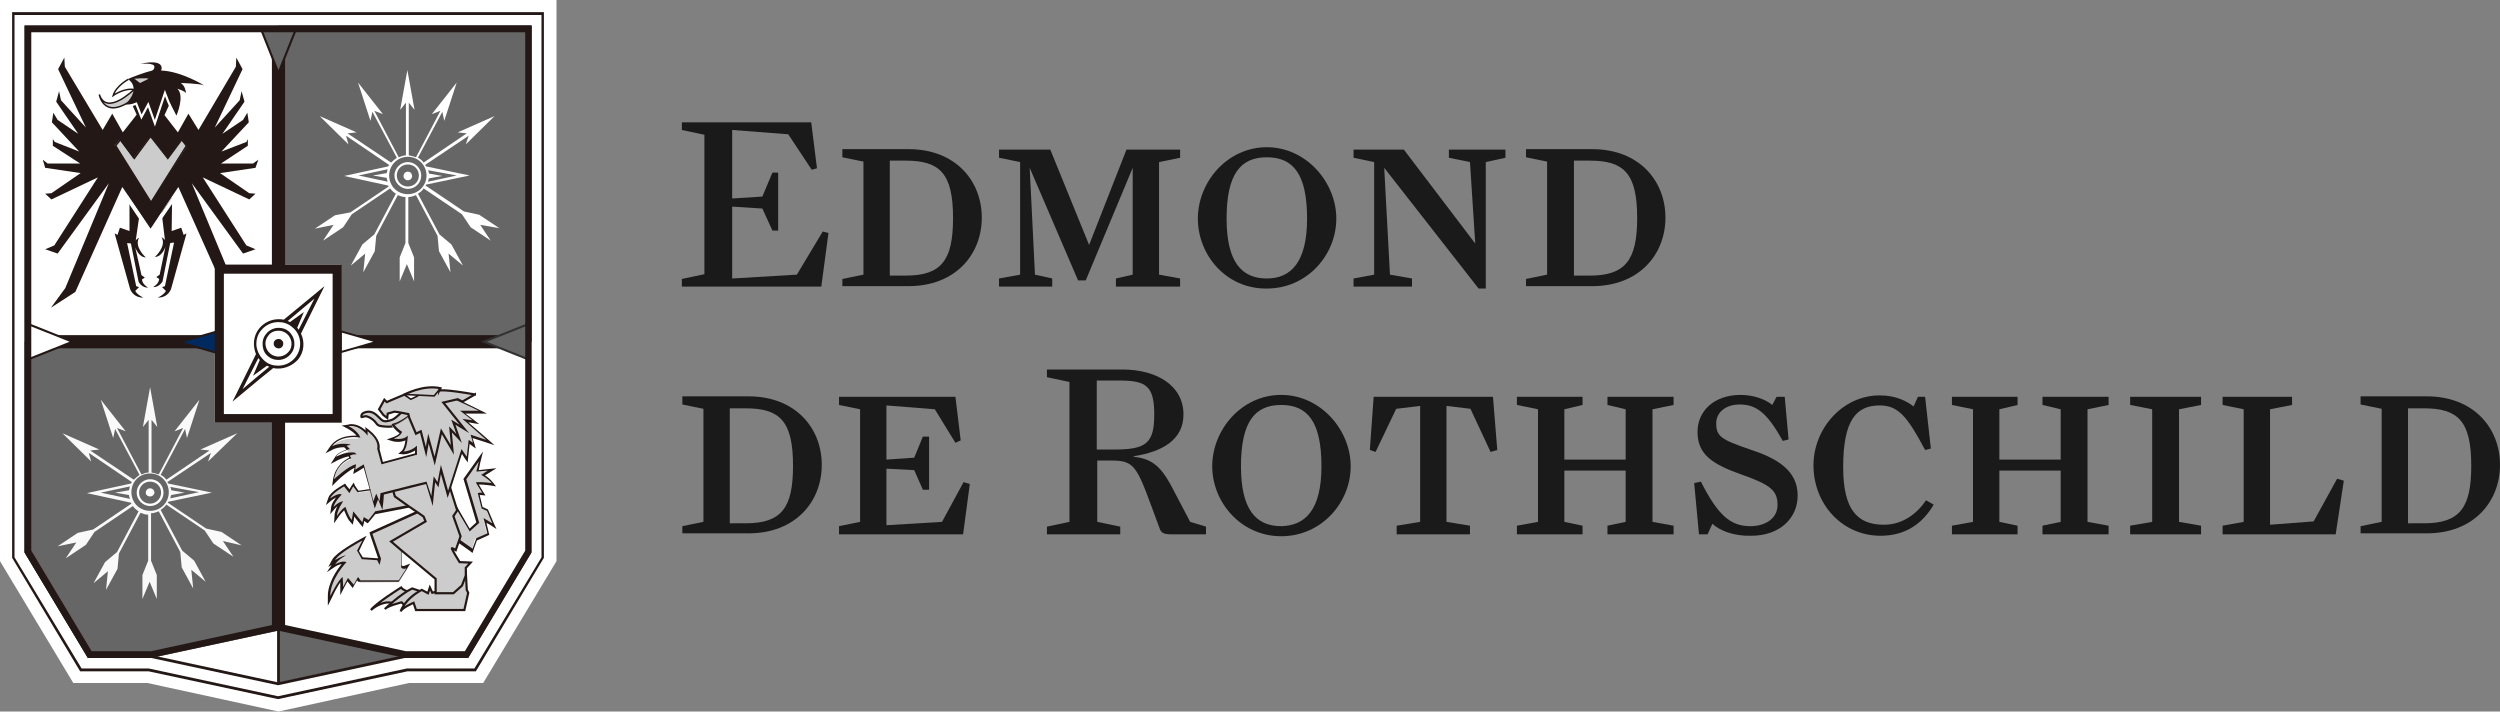 <?xml version="1.0" encoding="UTF-8" standalone="no"?>
<!-- Generator: Adobe Illustrator 19.2.1, SVG Export Plug-In . SVG Version: 6.00 Build 0)  -->

<svg
   version="1.1"
   id="layer"
   x="0px"
   y="0px"
   viewBox="0 0 521.829 148.518"
   xml:space="preserve"
   sodipodi:docname="edmond-de-rothschild-logo-vector.svg"
   width="521.829"
   height="148.518"
   inkscape:version="1.3.2 (1:1.3.2+202311252150+091e20ef0f)"
   xmlns:inkscape="http://www.inkscape.org/namespaces/inkscape"
   xmlns:sodipodi="http://sodipodi.sourceforge.net/DTD/sodipodi-0.dtd"
   xmlns="http://www.w3.org/2000/svg"
   xmlns:svg="http://www.w3.org/2000/svg"><rect x="0" y="0" width="521.829" height="148.518" fill="#808080" stroke="none"/><defs
   id="defs70" /><sodipodi:namedview
   id="namedview70"
   pagecolor="#ffffff"
   bordercolor="#666666"
   borderopacity="1.0"
   inkscape:showpageshadow="2"
   inkscape:pageopacity="0.0"
   inkscape:pagecheckerboard="0"
   inkscape:deskcolor="#d1d1d1"
   inkscape:zoom="1.769936"
   inkscape:cx="228.53934"
   inkscape:cy="61.584148"
   inkscape:window-width="1848"
   inkscape:window-height="1016"
   inkscape:window-x="72"
   inkscape:window-y="27"
   inkscape:window-maximized="1"
   inkscape:current-layer="g70" />
<style
   type="text/css"
   id="style1">
	.st0{fill:#001B47;}
	.st1{fill:#FFFFFF;}
	.st2{fill:none;stroke:#FFFFFF;stroke-width:5.058;stroke-miterlimit:10;}
	.st3{fill:#FDD212;}
	.st4{fill:#231815;}
	.st5{fill:#DB0025;}
	.st6{fill:none;stroke:#231815;stroke-width:0.312;stroke-miterlimit:5;}
	.st7{fill:none;stroke:#FDD212;stroke-width:0.457;stroke-miterlimit:5;}
	.st8{fill:none;stroke:#FDD212;stroke-width:0.759;stroke-miterlimit:5;}
	.st9{fill:#00295F;}
	.st10{fill:none;stroke:#231815;stroke-width:0.573;}
	.st11{fill:none;stroke:#231815;stroke-width:2.751;}
	.st12{fill:none;stroke:#231815;stroke-width:0.457;stroke-miterlimit:8;}
	.st13{fill:none;stroke:#231815;stroke-width:0.457;stroke-miterlimit:5;}
	.st14{fill:none;stroke:#231815;stroke-width:0.276;stroke-miterlimit:5;}
	.st15{fill:none;stroke:#231815;stroke-width:0.457;stroke-miterlimit:7;}
	.st16{fill:#FFE977;}
	.st17{fill:none;stroke:#231815;stroke-width:0.343;stroke-linecap:square;}
</style>

<polygon
   class="st1"
   points="120.2,393.8 147.2,387.9 161.5,387.9 175.7,364.3 175.7,250.4 64.6,250.4 64.6,364.3 78.8,387.9 93.1,387.9 "
   id="polygon1"
   transform="translate(-62.071,-247.871)" />
<polygon
   class="st2"
   points="120.2,393.8 147.2,387.9 161.5,387.9 175.7,364.3 175.7,250.4 64.6,250.4 64.6,364.3 78.8,387.9 93.1,387.9 "
   id="polygon2"
   transform="translate(-62.071,-247.871)" />
<polygon
   class="st3"
   points="67.2,319.2 67.2,253.2 120,253.2 120.2,303.1 106.9,303.1 106.9,319.2 "
   id="polygon3"
   transform="translate(-62.071,-247.871)"
   style="fill:#ffffff" />
<polygon
   class="st4"
   points="83.5,275 75.6,261.8 75.5,259.9 74.2,262.3 80,274.5 74.8,268.8 74.4,266.9 73.8,269.1 78.4,275.8 74.1,272.9 73.2,271.4 72.9,273.4 78.6,279.5 73.5,277.5 73.1,276.9 73.1,278.3 78.8,282 72,282 71,281.2 71.5,282.9 78.9,284 72.8,288.2 71.5,288.3 72.8,289.5 82.5,284.9 73.4,299.1 71.5,299.9 74.1,300.8 84.8,286.1 75.7,308 72.7,312.1 77.8,308.8 87.6,286.9 93.5,295.6 99.3,286.9 109.1,308.8 114.2,312.1 111.2,308 102.1,286.1 112.8,300.8 115.4,299.9 113.5,299.1 104.4,284.9 114.1,289.5 115.4,288.3 114.1,288.2 108,284 115.4,282.9 116,281.2 114.9,282 108.2,282 113.8,278.3 113.8,276.9 113.5,277.5 108.3,279.5 114,273.4 113.7,271.4 112.8,272.9 108.5,275.8 113.1,269.1 112.5,266.9 112.1,268.8 106.9,274.5 112.7,262.3 111.4,259.9 111.3,261.8 103.5,275 101.4,271.6 99.2,275.5 96.4,271.9 98.3,267.8 96.4,265.8 90.8,268.2 89.4,269.2 90.6,271.8 87.7,275.5 85.5,271.6 "
   id="polygon4"
   transform="translate(-62.071,-247.871)" />
<g
   id="g70"
   transform="translate(-62.071,-247.871)">
	<path
   class="st5"
   d="m 90,266.6 c 0,0 -5.7,5.6 -7.2,1 0,0 1,6.1 8,0.2 l 0.8,-0.2 0.1,-1.1 z"
   id="path4" />
	<path
   class="st6"
   d="m 90,266.6 c 0,0 -5.7,5.6 -7.2,1 0,0 1,6.1 8,0.2 l 0.8,-0.2 0.1,-1.1 z"
   id="path5"
   style="fill:#cccccc" />
	<polygon
   class="st5"
   points="97,280.9 99.9,277 101,278.5 93.5,290.2 86,278.3 87,277 89.9,280.9 93.5,276.3 "
   id="polygon5"
   style="fill:#cccccc" />
	<path
   class="st4"
   d="m 93.5,276.6 3.3,4.2 0.3,0.4 0.3,-0.4 2.6,-3.5 0.8,1 -7.2,11.5 -7.2,-11.5 0.8,-1 2.6,3.5 0.3,0.4 0.3,-0.4 z m 0,-0.5 -3.5,4.6 -2.9,-3.9 -1.2,1.6 7.6,12.2 7.6,-12.2 -1.2,-1.6 -2.9,3.9 z"
   id="path6" />
	<path
   class="st3"
   d="m 88.9,264.4 c 0,0 -2.6,1.4 -3.2,3.4 0,0 2.4,-1.7 4.5,-1.2"
   id="path7"
   style="fill:#ffffff" />
	<path
   class="st6"
   d="m 88.9,264.4 c 0,0 -2.6,1.4 -3.2,3.4 0,0 2.4,-1.7 4.5,-1.2"
   id="path8" />
	<path
   class="st4"
   d="m 88.2,269.7 2.3,-0.1 1.1,2.8 1.4,-2.6 1.4,3.9 2.1,-6.3 2.4,4.6 c 0,0 1.8,-4.1 0.2,-5.6 0,0 1.4,0.4 1.8,0.9 0,0 -0.1,-1.5 -1.1,-2.1 0,0 4,0.1 4.9,0.5 0,0 -4.9,-3 -9,-3.1 0,0 1.2,-2.6 -4.4,-1.4 0,0 3,-0.3 3,0.6 0,0.9 -0.9,0.9 -1.2,1 -0.4,0.1 -3.5,1.1 -4.3,1.6 -0.2,-0.1 3.1,1.6 -0.6,5.3"
   id="path9" />
	<path
   class="st7"
   d="m 88.6,270.2 1.9,-0.7 1.1,2.8 1.4,-2.6 1.4,3.9 2.1,-6.3 c 0,0 1.2,3.2 1.7,4"
   id="path10"
   style="stroke:#ffffff;stroke-opacity:1" />
	<path
   class="st5"
   d="m 90.1,264.3 c 0,0 2.4,-0.2 3,0 l -1.8,0.9 z"
   id="path11"
   style="fill:#cccccc" />
	<path
   class="st4"
   d="m 98,289.1 -0.1,7 2,-0.7 0.5,1.5 0.6,-0.3 -3.2,11.5 c 0,0 -0.5,1.9 -2.8,1.9 0,0 1.3,-0.6 1.7,-1.4 l -0.8,-0.8 0.6,-0.2 1.9,-9.1 -0.8,0.1 -1.6,8 c 0,0 -0.7,1.3 -2,1.2 0,0 1.2,-0.6 1.3,-1.7 l -0.6,-0.4 0.7,-0.5 1.2,-5.8 c 0,0 -0.7,2.1 -2.2,2.1 0,0 2.5,-2.2 1.4,-4.1 0,0 0.5,0.2 0.7,0.6 l -0.7,-5.8 z"
   id="path12" />
	<path
   class="st4"
   d="m 89.1,289.4 v 6.7 l -2,-0.7 -0.5,1.5 -0.6,-0.3 3.2,11.5 c 0,0 0.5,1.9 2.8,1.9 0,0 -1.3,-0.6 -1.7,-1.4 l 0.8,-0.8 -0.6,-0.2 -1.9,-9 0.8,0.1 1.6,8 c 0,0 0.7,1.3 2,1.2 0,0 -1.2,-0.6 -1.3,-1.7 l 0.6,-0.4 -0.7,-0.5 -1.3,-5.8 c 0,0 0.7,2.1 2.2,2.1 0,0 -2.5,-2.2 -1.4,-4.1 0,0 -0.5,0.2 -0.7,0.6 l 0.8,-5.5 z"
   id="path13" />
	<line
   class="st8"
   x1="95.5"
   y1="293.4"
   x2="98.8"
   y2="288.6"
   id="line13"
   style="stroke:#ffffff;stroke-opacity:1" />
	<line
   class="st8"
   x1="91.8"
   y1="293.9"
   x2="88.5"
   y2="289"
   id="line14"
   style="fill:#ffffff;stroke:#fdffff;stroke-opacity:1" />
	<polygon
   class="st3"
   points="173.1,363.2 159.8,385.2 146.6,385.2 120.1,379.5 120.1,336.1 133.3,336.1 133.3,319.2 173.1,319.2 "
   id="polygon14"
   style="fill:#ffffff" />
	<polygon
   class="st9"
   points="146.6,384.7 120.1,379 120.1,390.4 "
   id="polygon15"
   style="fill:#666666" />
	<polygon
   class="st3"
   points="93.7,384.7 120.2,379 120.2,390.4 "
   id="polygon16"
   style="fill:#ffffff" />
	<polygon
   class="st9"
   points="173.1,319.2 173.1,253.2 120.2,253.2 120.1,303.1 133.3,303.1 133.3,319.2 "
   id="polygon17"
   style="fill:#666666" />
	<polygon
   class="st9"
   points="67.2,363.2 80.5,385.2 93.7,385.2 120.2,379.5 120.2,336.1 106.9,336.1 106.9,319.2 67.2,319.2 "
   id="polygon18"
   style="fill:#666666" />
	<path
   class="st4"
   d="m 175.1,251 v 113.2 l -14,23.2 H 147 l -26.9,5.8 -27,-5.8 h -14 l -14,-23.2 V 251 Z m 0.6,-0.6 H 64.6 V 364.3 L 78.8,388 h 14.3 l 27,5.8 27,-5.8 h 14.3 l 14.2,-23.7 V 250.4 Z"
   id="path18" />
	<path
   class="st4"
   d="M 172.5,253.8 V 363 l -13,21.6 h -13 l -26.4,5.7 -26.5,-5.7 H 80.8 L 67.8,363 V 253.8 Z m 0.6,-0.6 H 67.2 v 110 l 13.2,22 h 13.2 l 26.5,5.7 26.5,-5.7 h 13.2 l 13.2,-22 v -110 z"
   id="path19" />
	<line
   class="st10"
   x1="120.2"
   y1="376.8"
   x2="120.2"
   y2="390.4"
   id="line19" />
	<line
   class="st11"
   x1="120.2"
   y1="378.6"
   x2="120.2"
   y2="335.9"
   id="line20" />
	<line
   class="st11"
   x1="120.2"
   y1="303.9"
   x2="120.2"
   y2="253.7"
   id="line21" />
	<line
   class="st11"
   x1="171.3"
   y1="319.2"
   x2="133.4"
   y2="319.2"
   id="line22" />
	<line
   class="st11"
   x1="106.9"
   y1="319.2"
   x2="69"
   y2="319.2"
   id="line23" />
	<polygon
   class="st3"
   points="77.3,319.2 67.6,323.1 67.6,315.3 "
   id="polygon23"
   style="fill:#ffffff" />
	<path
   class="st4"
   d="m 67.8,315.7 8.8,3.5 -8.8,3.5 v -3.5 z M 67.4,315 v 0.7 3.5 3.5 0.7 l 0.6,-0.3 8.8,-3.5 1.1,-0.4 -1.1,-0.4 -8.8,-3.5 z"
   id="path23" />
	<polygon
   class="st9"
   points="172.7,315.3 172.7,323.1 163,319.2 "
   id="polygon24"
   style="fill:#666666" />
	<path
   class="st4"
   d="m 172.5,315.7 v 3.5 3.5 l -8.8,-3.5 z m 0.4,-0.7 -0.6,0.3 -8.8,3.5 -1.1,0.4 1.1,0.4 8.8,3.5 0.6,0.3 v -0.7 -3.5 -3.5 z"
   id="path24"
   style="fill:#333333" />
	<polygon
   class="st3"
   points="140.9,319.2 133.2,321.4 133.2,317 "
   id="polygon25"
   style="fill:#ffffff" />
	<path
   class="st4"
   d="m 133.4,317.3 6.6,1.9 -6.6,1.9 v -1.9 z m -0.5,-0.6 v 0.6 1.9 1.9 0.6 l 0.6,-0.2 6.6,-1.9 1.6,-0.4 -1.6,-0.4 -6.6,-1.9 z"
   id="path25" />
	<polygon
   class="st9"
   points="107.2,317.1 107.2,321.4 99.5,319.3 "
   id="polygon26" />
	<path
   class="st4"
   d="m 106.9,317.4 v 1.9 1.9 l -6.6,-1.9 z m 0.5,-0.6 -0.6,0.2 -6.6,1.9 -1.6,0.4 1.6,0.4 6.6,1.9 0.6,0.2 v -0.6 -1.9 -1.9 z"
   id="path26" />
	<polygon
   class="st9"
   points="124,253.5 120.2,263.2 116.3,253.5 "
   id="polygon27"
   style="fill:#666666" />
	<path
   class="st4"
   d="m 123.7,253.7 -3.5,8.8 -3.5,-8.8 h 3.5 z m 0.7,-0.4 h -0.7 -3.5 -3.5 -0.7 l 0.3,0.6 3.5,8.8 0.4,1.1 0.4,-1.1 3.5,-8.8 z"
   id="path27" />
	<path
   class="st4"
   d="m 171.7,254.6 v 108.2 l -12.6,21 h -12.3 l -26.3,-5.7 -0.3,-0.1 -0.3,0.1 -26.3,5.7 H 81.2 l -12.6,-21 V 254.6 Z m 1.4,-1.4 H 67.2 v 110 l 13.2,22 h 13.2 l 26.5,-5.7 26.5,5.7 h 13.2 l 13.2,-22 v -110 z"
   id="path28" />
	<rect
   x="107.9"
   y="304.1"
   class="st5"
   width="24.6"
   height="31.1"
   id="rect28"
   style="fill:#ffffff" />
	<path
   class="st4"
   d="M 131.5,334.3 H 108.8 V 305 h 22.7 z m 1.9,-31.2 h -26.5 v 33 h 26.5 z"
   id="path29" />
	<path
   class="st5"
   d="m 130.8,372.4 c 0,-3.1 2.4,-6.1 3.2,-7 -0.1,0 -0.1,0 -0.2,0 -0.8,0 -1.6,0.5 -1.7,0.5 l -0.9,0.6 0.6,-0.9 c 0.2,-0.3 0.4,-0.5 0.6,-0.7 -0.1,0.1 -1,0.6 -1,0.6 l 0.4,-0.7 c 0.9,-1.6 5.6,-4.1 5.8,-4.2 l 0.6,-0.3 -1.4,2.7 1,1.6 3,0.1 0.3,0.6 0.1,-0.7 -1.8,-5.3 9.7,-4.4 0.2,-0.1 h 4.6 l -0.3,4.4 -7.8,3.7 0.1,3.5 c 0.1,0 0.3,0.1 0.5,0.1 0.2,0 0.3,0 0.3,0 l 0.6,-0.2 -1.9,3.1 -8.2,0.1 -0.5,-0.5 -1,1.6 -1.2,-1.4 -1.2,2.4 -0.1,-2.5 c -0.8,0.9 -1.8,2.8 -2.2,3.6 l -0.4,0.9 v -1.2 z"
   id="path30"
   style="fill:#cccccc" />
	<path
   class="st4"
   d="m 153.8,354.9 -0.3,4.2 -7.7,3.5 v 3.7 c 0.2,0.3 0.5,0.3 0.7,0.3 0.2,0 0.4,-0.1 0.4,-0.1 l -1.6,2.5 h -8 l -0.5,-0.7 -0.9,1.6 -1.2,-1.4 -1,1.9 -0.1,-2.1 c -1,0.7 -2.6,4 -2.6,4 0,-3.6 3.4,-7.1 3.4,-7.1 -0.2,-0.1 -0.4,-0.1 -0.6,-0.1 -0.9,0 -1.8,0.6 -1.8,0.6 0.8,-1.2 2.3,-1.9 2.3,-1.9 -0.7,0 -2.3,1 -2.3,1 0.9,-1.6 5.7,-4.1 5.7,-4.1 l -1.1,2.1 1,1.8 3.2,0.2 0.5,1 0.3,-1.3 -1.8,-5.2 9.5,-4.3 0.2,-0.1 h 4.3 m 0.5,-0.5 h -0.5 -4.3 -0.1 -0.1 l -0.2,0.1 -9.5,4.3 -0.4,0.2 0.1,0.4 1.7,5 h -0.2 l -3,-0.2 -0.8,-1.3 0.9,-1.9 0.7,-1.3 -1.3,0.7 c -0.5,0.3 -5,2.7 -5.9,4.3 l -0.8,1.5 0.7,-0.4 -1,1.5 1.8,-1.2 c 0,0 0.6,-0.4 1.3,-0.5 -1,1.2 -2.9,3.9 -2.9,6.7 v 2 l 0.9,-1.8 c 0.4,-0.9 1.1,-2.2 1.7,-3.1 v 0.9 1.8 l 0.8,-1.6 0.7,-1.3 0.7,0.9 0.4,0.5 0.3,-0.6 0.6,-1 0.1,0.1 0.1,0.2 h 0.2 8 0.3 l 0.1,-0.2 1.6,-2.5 0.7,-1.1 -1.3,0.5 c 0,0 -0.1,0 -0.2,0 -0.1,0 -0.2,0 -0.3,-0.1 v -3.2 l 7.4,-3.4 0.2,-0.1 v -0.3 l 0.3,-4.2 z"
   id="path31" />
	<path
   class="st5"
   d="m 136,355.2 -0.3,1.8 -0.3,-0.3 c -0.6,-0.6 -1.1,-2 -1.3,-2.5 -0.4,0.3 -1.1,1.1 -1.5,1.7 l -0.4,0.6 v -0.8 c 0,-0.9 0.7,-2 1,-2.7 -0.7,0.3 -1.3,1 -1.3,1 l -0.5,0.6 0.1,-0.8 c 0.1,-0.8 1,-1.9 1.5,-2.4 -0.6,0 -1.5,0.7 -1.8,0.9 l -0.6,0.5 0.2,-0.7 c 0.4,-1.2 2.9,-2.6 3.1,-2.7 l 0.2,-0.1 1,1.3 0.8,-1.4 1.1,1.5 4.1,-0.7 h 0.8 l 6.6,-0.9 0.1,0.3 -0.1,0.2 -1.6,1.3 0.5,0.2 v 2.3 0.2 l -7,1.3 -1.4,1.8 -0.9,-0.5 -0.3,1.2 z"
   id="path32"
   style="fill:#cccccc" />
	<path
   class="st4"
   d="m 148.4,349.2 v 0 l -1.8,1.6 0.8,0.4 -0.1,2.1 -6.9,1.3 -1.4,1.8 -1,-0.6 -0.3,1.1 -1.9,-2.3 -0.3,1.8 c -0.7,-0.7 -1.3,-2.7 -1.3,-2.7 -0.6,0.1 -1.8,1.9 -1.8,1.9 0,-1.2 1.3,-3.1 1.3,-3.1 -1,0.1 -2,1.2 -2,1.2 0.2,-1.1 1.7,-2.6 1.7,-2.6 -0.1,-0.1 -0.2,-0.1 -0.4,-0.1 -0.8,0 -2,0.9 -2,0.9 0.4,-1.1 2.9,-2.5 2.9,-2.5 l 1.1,1.4 0.8,-1.4 0.9,1.2 4.3,-0.6 h 0.8 l 6.6,-0.8 m -12.5,-0.6 -0.4,0.6 -0.5,0.8 -0.7,-0.9 -0.2,-0.3 -0.3,0.2 c -0.3,0.2 -2.8,1.5 -3.2,2.8 l -0.5,1.5 1.2,-1 c 0.2,-0.2 0.6,-0.4 0.9,-0.6 -0.4,0.6 -0.9,1.3 -1,1.9 l -0.2,1.6 1,-1.2 c 0.1,-0.1 0.3,-0.3 0.5,-0.5 -0.3,0.6 -0.6,1.4 -0.6,2 l -0.1,1.6 0.9,-1.3 c 0.4,-0.6 0.9,-1.1 1.2,-1.4 0.3,0.7 0.7,1.8 1.2,2.3 l 0.6,0.7 0.2,-0.9 0.1,-0.8 1.2,1.5 0.6,0.7 0.2,-0.8 0.1,-0.5 0.4,0.3 0.3,0.2 0.3,-0.3 1.3,-1.6 6.7,-1.3 0.4,-0.1 v -0.4 l 0.1,-2.1 V 351 l -0.3,-0.1 -0.1,-0.1 1.3,-1.1 0.3,-0.2 -0.1,-0.3 -0.1,-0.3 h -0.4 l -6.5,0.8 H 141 l -4.1,0.6 -0.7,-1 z"
   id="path33" />
	<path
   class="st5"
   d="m 147.1,371.3 c 0,0 -1,-0.3 -1.3,-0.8 0,0 -5.3,3.3 -6.3,4.7 0,0 2.1,-2 4.4,-1.5"
   id="path34"
   style="fill:#cccccc" />
	<path
   class="st12"
   d="m 147.1,371.3 c 0,0 -1,-0.3 -1.3,-0.8 0,0 -5.3,3.3 -6.3,4.7 0,0 2.1,-2 4.4,-1.5"
   id="path35" />
	<path
   class="st5"
   d="m 146.4,374.1 -0.5,-0.5 c 0,0 -2.9,0.7 -3.5,1.4 0,0 3.2,-3.1 5.7,-4.3 l 1.5,0.5"
   id="path36" />
	<path
   class="st12"
   d="m 146.4,374.1 -0.5,-0.5 c 0,0 -2.9,0.7 -3.5,1.4 0,0 3.2,-3.1 5.7,-4.3 l 1.5,0.5"
   id="path37"
   style="fill:#cccccc" />
	<path
   class="st5"
   d="m 151.4,371.7 -1.3,-0.7 c -3.7,2 -4.4,4.5 -4.4,4.5 0.3,-0.8 2.7,-1.8 2.7,-1.8 l 0.5,1.5 H 159 l 0.8,-3.6 -0.3,-0.6 -0.2,-3.7 -0.3,-0.8 -0.4,2.6 -0.9,-1.2 -0.5,2.2 -0.6,-1.1 -0.2,1.4 -4.1,1.2 -0.5,-1.1 z"
   id="path38"
   style="fill:#cccccc" />
	<path
   class="st12"
   d="m 151.4,371.7 -1.3,-0.7 c -3.7,2 -4.4,4.5 -4.4,4.5 0.3,-0.8 2.7,-1.8 2.7,-1.8 l 0.5,1.5 H 159 l 0.8,-3.6 -0.3,-0.6 -0.2,-3.7 -0.3,-0.8 -0.4,2.6 -0.9,-1.2 -0.5,2.2 -0.6,-1.1 -0.2,1.4 -4.1,1.2 -0.5,-1.1 z"
   id="path39" />
	<path
   class="st5"
   d="m 156.2,359.6 -0.9,-4 1.5,-1.8 0.2,-0.2 2.9,5 1.8,-1.7 -2.8,-8.8 2.7,-4 0.6,-0.9 -0.6,2.9 3.1,-0.3 -1.7,1.2 c 0.5,0.3 1.3,0.8 1.9,1.6 l 0.3,0.4 -0.6,-0.1 c 0,0 -1.6,-0.2 -2.5,-0.2 -0.1,0 -0.3,0 -0.4,0 l 1.3,2.2 c 0,0 -0.5,0 -0.6,0 -0.2,0 -0.4,0 -0.5,0 l 0.7,3 0.9,0.3 1.2,2.7 0.3,0.7 -2,-1.2 0.7,2.9 -2.5,1.1 -0.6,2.1 -0.1,0.3 z"
   id="path40"
   style="fill:#cccccc" />
	<path
   class="st4"
   d="m 162,344.2 -0.5,2.1 2.4,-0.2 -1.4,0.9 c 0,0 1.4,0.7 2.2,1.7 0,0 -1.6,-0.2 -2.6,-0.2 -0.3,0 -0.6,0 -0.7,0.1 l 1.3,2.1 c 0,0 -0.1,0 -0.2,0 -0.2,0 -0.5,0 -0.7,0.1 l 0.8,3.2 1.1,0.5 1.1,2.6 -1.8,-1.1 0.8,3.2 -2.3,1 -0.8,2.2 -3.4,-2.4 -0.8,-0.6 -0.8,-3.9 1.5,-1.6 2.9,4.9 2,-1.8 -2.7,-9.1 2.6,-3.7 m 0.9,-2.1 -1.3,1.8 -2.7,3.8 -0.1,0.2 0.1,0.2 2.6,8.8 -1.4,1.3 -2.6,-4.5 -0.3,-0.5 -0.4,0.5 -1.5,1.6 -0.2,0.2 v 0.2 l 0.8,3.9 v 0.2 l 0.1,0.1 0.8,0.6 3.4,2.4 0.5,0.4 0.2,-0.6 0.7,-2 2.2,-1 0.4,-0.2 -0.1,-0.4 -0.5,-2.1 0.9,0.5 1.2,0.8 -0.6,-1.3 -1.1,-2.6 -0.1,-0.2 -0.2,-0.1 -0.9,-0.4 -0.6,-2.5 c 0,0 0.1,0 0.1,0 0.1,0 0.2,0 0.2,0 l 0.9,0.1 -0.5,-0.8 -0.9,-1.5 c 1,0 2.4,0.2 2.5,0.2 l 1.1,0.2 -0.7,-0.9 c -0.5,-0.6 -1.1,-1.1 -1.6,-1.4 l 0.8,-0.5 1.6,-1 -1.9,0.2 -1.8,0.2 0.3,-1.5 z"
   id="path41" />
	<path
   class="st5"
   d="m 153.7,343.5 -2,1.8 -0.6,-0.2 -0.6,0.9 -1.2,-0.3 -3.4,0.8 -1.7,4 0.3,1 2.8,2 2.2,1.5 1,0.7 0.4,1 -7.2,4.2 2.1,1.8 7.2,6 v 3 h 3.7 l 1.8,-1.6 0.8,-2.1 v -1.6 l 1,-1.1 -2.3,-0.1 c 0,0 -1.8,-2.9 -1.6,-2.9 0.2,0 0.8,0.4 0.8,0.4 l 0.7,-2 0.3,-0.9 -1.5,-4.2 0.8,-1.2 -1.5,-4.8 z"
   id="path42"
   style="fill:#cccccc" />
	<path
   class="st12"
   d="m 153.7,343.5 -2,1.8 -0.6,-0.2 -0.6,0.9 -1.2,-0.3 -3.4,0.8 -1.7,4 0.3,1 2.8,2 2.2,1.5 1,0.7 0.4,1 -7.2,4.2 2.1,1.8 7.2,6 v 3 h 3.7 l 1.8,-1.6 0.8,-2.1 v -1.6 l 1,-1.1 -2.3,-0.1 c 0,0 -1.8,-2.9 -1.6,-2.9 0.2,0 0.8,0.4 0.8,0.4 l 0.7,-2 0.3,-0.9 -1.5,-4.2 0.8,-1.2 -1.5,-4.8 z"
   id="path43" />
	<path
   class="st5"
   d="m 146,333.8 c 0,0 -1.3,1.4 -2.1,1.7 -0.9,0.3 -1.6,0.5 -2.2,0 -0.6,-0.5 -1.4,-1.7 -2.7,-1.7 -1.3,0.1 -1.5,0.6 -1.5,1 0,0.4 0.5,-0.2 1.2,0 0.7,0.2 1.5,0.8 1.9,1.4 0.4,0.6 0.8,0.6 1.8,0.7 1,0.1 1.7,0 2.2,-0.2 0.5,-0.2 2.6,-1.2 3.1,-1.8 0.6,-0.6 -0.3,-0.8 -0.3,-0.8 z"
   id="path44" />
	<path
   class="st13"
   d="m 146,333.8 c 0,0 -1.3,1.4 -2.1,1.7 -0.9,0.3 -1.6,0.5 -2.2,0 -0.6,-0.5 -1.4,-1.7 -2.7,-1.7 -1.3,0.1 -1.5,0.6 -1.5,1 0,0.4 0.5,-0.2 1.2,0 0.7,0.2 1.5,0.8 1.9,1.4 0.4,0.6 0.8,0.6 1.8,0.7 1,0.1 1.7,0 2.2,-0.2 0.5,-0.2 2.6,-1.2 3.1,-1.8 0.6,-0.6 -0.3,-0.8 -0.3,-0.8 z"
   id="path45"
   style="fill:#cccccc" />
	<polygon
   class="st1"
   points="151.2,348.5 148.4,349.2 148.4,349.3 "
   id="polygon45" />
	<polygon
   class="st14"
   points="151.2,348.5 148.4,349.2 148.4,349.3 "
   id="polygon46" />
	<path
   class="st5"
   d="m 140.8,351.7 -0.6,1.8 -0.8,-3.1 -1.4,-5 -2,1.2 0.2,-1.2 c -1.5,0.5 -4.1,3 -4.1,3 l -0.5,0.5 0.1,-0.7 c 0.5,-2.9 2.7,-4.1 3.5,-4.4 l -0.3,-0.4 0.2,-0.1 c 0.1,-0.1 0.3,-0.2 0.5,-0.2 v 0 c -1.5,0 -3.2,0.9 -3.2,0.9 l -0.7,0.4 0.4,-0.7 c 0.5,-0.8 2,-1.4 2.7,-1.6 l -0.8,-0.8 v 0 c -0.1,0 -0.2,0 -0.3,0 -1.3,0 -2.2,0.5 -2.2,0.5 l -0.9,0.4 0.6,-0.8 c 1.2,-1.7 3.3,-2 4.8,-2 0.3,0 0.6,0 0.9,0 -0.7,-1.2 -2.2,-1.9 -2.2,-2 l -0.7,-0.4 0.7,-0.1 c 0.2,0 0.4,0 0.6,0 1.5,0 2.7,1 3.3,1.6 0,-0.2 0,-0.3 0,-0.3 l -0.1,-0.5 0.4,0.3 c 2.7,2.1 2.1,3.8 2.1,3.9 l 0.8,2.9 7.1,-1.9 v -1.2 c -1.2,0.9 -2.4,1 -2.6,1 h -0.6 l 0.4,-0.4 c 0.5,-0.4 0.7,-1.8 0.8,-2.7 -0.6,0.4 -1.3,0.5 -1.8,0.5 -0.5,0 -0.9,-0.1 -1,-0.1 l -0.7,-0.2 0.7,-0.2 c 1,-0.3 1.4,-0.8 1.5,-1.1 -1,-0.7 -1.5,-1.4 -1.5,-1.4 l -0.2,-0.3 0.3,-0.1 c 1.1,-0.3 3,-1.7 3.1,-1.7 l 0.2,-0.1 1.4,1.3 5.4,-2.3 -1.8,-2.1 4.8,-1.4 1,0.1 0.9,0.1 -1.9,0.7 5.7,2.7 h -4.2 l 2.8,2.1 -2.2,-0.3 5.2,4.6 -4,-1.3 0.6,1.9 -1.1,-0.8 -0.4,3.8 -1.2,-1.7 -2.9,9 -1.5,-5.2 -0.6,3.2 -0.8,-1.2 -0.5,4.5 -1.2,-3.8 -9.3,2.4 -0.2,2.4 z"
   id="path46"
   style="fill:#cccccc" />
	<path
   class="st4"
   d="m 157.4,330.4 0.9,0.1 -1.6,0.6 5.3,2.5 h -3.9 l 2.6,2 -2.1,-0.3 5,4.4 -3.3,-1.1 0.5,1.7 -0.9,-0.6 -0.4,3.5 -1.1,-1.6 -2.8,8.7 -1.5,-5.4 -0.7,3.6 -0.8,-1.2 -0.5,4.1 -1,-3 -2.9,0.7 -6.7,1.7 -0.2,1.7 -0.7,-1.6 -0.6,1.6 -0.6,-2.4 -1.4,-5.3 -1.8,1.1 0.2,-1.1 c -1.5,0.2 -4.6,3.1 -4.6,3.1 0.6,-3.5 3.6,-4.4 3.6,-4.4 l -0.3,-0.5 c 0.3,-0.2 0.8,-0.3 1.1,-0.3 0.2,0 0.3,0 0.3,0 l -0.3,-0.3 c -0.2,-0.1 -0.5,-0.1 -0.7,-0.1 -1.6,0 -3.3,0.9 -3.3,0.9 0.6,-1 2.9,-1.6 2.9,-1.6 l -0.7,-0.7 0.9,-0.2 c -0.6,-0.2 -1.1,-0.2 -1.6,-0.2 -1.4,0 -2.3,0.5 -2.3,0.5 1.2,-1.6 3.3,-1.9 4.6,-1.9 0.7,0 1.3,0.1 1.3,0.1 -0.6,-1.5 -2.5,-2.4 -2.5,-2.4 0.2,0 0.4,0 0.5,0 2.1,0 3.5,2 3.5,2 0,-0.4 0,-0.9 0,-0.9 2.6,2 2,3.6 2,3.6 l 0.9,3.3 7.4,-2 v -1.9 c -1.3,1.2 -2.6,1.2 -2.8,1.2 v 0 c 0.8,-0.7 0.9,-3.3 0.9,-3.3 -0.6,0.6 -1.4,0.7 -2,0.7 -0.5,0 -0.9,-0.1 -0.9,-0.1 1.5,-0.5 1.7,-1.4 1.7,-1.4 -1.1,-0.7 -1.6,-1.5 -1.6,-1.5 1.2,-0.3 3.1,-1.8 3.1,-1.8 l 1.4,1.3 5.8,-2.5 -1.8,-2.1 4.5,-1 m 0,-0.4 v 0 l -4.6,1.3 -0.7,0.2 0.5,0.5 1.4,1.6 -4.9,2.1 -1.1,-1.1 -0.3,-0.3 -0.3,0.2 c -0.5,0.4 -2.1,1.5 -3,1.7 l -0.6,0.2 0.3,0.5 c 0,0 0.4,0.7 1.4,1.4 -0.2,0.2 -0.5,0.5 -1.3,0.8 l -1.4,0.5 1.4,0.4 c 0,0 0.4,0.1 1,0.1 0.4,0 1,-0.1 1.5,-0.3 -0.1,0.9 -0.4,1.8 -0.7,2.1 l -0.8,0.7 1.1,0.1 v 0 c 0.3,0 1.3,-0.1 2.4,-0.8 v 0.6 l -6.7,1.8 -0.7,-2.7 c 0.1,-0.5 0.2,-2.1 -2.2,-4 l -0.8,-0.6 0.1,0.7 c -0.7,-0.6 -1.7,-1.3 -3,-1.3 -0.2,0 -0.4,0 -0.6,0.1 l -1.4,0.2 1.2,0.6 c 0,0 1.2,0.6 1.9,1.5 -0.1,0 -0.3,0 -0.4,0 -1.6,0 -3.7,0.4 -5,2.1 l -1.1,1.6 1.7,-0.9 c 0,0 0.9,-0.4 2.1,-0.4 0,0 0.1,0 0.1,0 l 0.3,0.3 0.2,0.2 c -0.8,0.3 -2,0.8 -2.4,1.6 l -0.9,1.4 1.5,-0.8 c 0,0 1,-0.5 2.2,-0.8 l 0.2,0.3 v 0 c -1,0.5 -2.9,1.7 -3.4,4.5 l -0.2,1.4 1,-1 c 0.9,-0.9 2.6,-2.3 3.7,-2.8 l -0.1,0.3 -0.2,1 0.9,-0.5 1.3,-0.8 1.3,4.7 0.6,2.4 0.4,1.4 0.5,-1.4 0.2,-0.5 0.2,0.5 0.7,1.7 0.2,-1.8 0.1,-1.4 6.4,-1.6 2.4,-0.6 0.8,2.6 0.6,2 0.2,-2.1 0.3,-2.9 0.1,0.2 0.6,0.9 0.2,-1.1 0.3,-1.7 1,3.5 0.4,1.5 0.5,-1.4 2.5,-7.8 0.5,0.8 0.7,1 0.1,-1.2 0.3,-2.7 0.2,0.2 1.1,0.8 -0.4,-1.3 -0.3,-0.9 2.5,0.8 2.1,0.7 -1.7,-1.5 -3.8,-3.3 0.5,0.1 1.8,0.3 -1.4,-1.1 -1.5,-1.1 h 2.5 2 l -1.8,-0.9 -4.3,-2.1 0.6,-0.2 1.7,-0.6 -1.7,-0.3 -0.9,-0.1 z"
   id="path47" />
	<path
   class="st5"
   d="m 161.2,330.2 -2.6,1.5 -1,-0.5 -3,0.7 4.4,5.5 -2.3,-1.4 1.2,3.4 -1.8,-1.9 0.4,4.3 -2.3,-3.9 -1.4,6.2 -1.3,-4.7 -0.5,2.8 -1.1,-4.3 -1,0.5 -1.4,-3.3 -0.2,-0.8 c 0,0 -2.4,-0.5 -2.9,-0.5 l -1.4,0.4 -0.1,0.9 -0.8,-0.6 -0.9,-1.2 1.1,-2 0.5,0.5 c 0,0 3,-1.3 3.3,-1.4 0.4,-0.2 4.3,-2.3 7.9,-1.5 l -0.3,0.6 c 0,-0.2 1.2,-0.4 7.5,0.7"
   id="path48"
   style="fill:#cccccc" />
	<path
   class="st15"
   d="m 161.2,330.2 -2.6,1.5 -1,-0.5 -3,0.7 4.4,5.5 -2.3,-1.4 1.2,3.4 -1.8,-1.9 0.4,4.3 -2.3,-3.9 -1.4,6.2 -1.3,-4.7 -0.5,2.8 -1.1,-4.3 -1,0.5 -1.4,-3.3 -0.2,-0.8 c 0,0 -2.4,-0.5 -2.9,-0.5 l -1.4,0.4 -0.1,0.9 -0.8,-0.6 -0.9,-1.2 1.1,-2 0.5,0.5 c 0,0 3,-1.3 3.3,-1.4 0.4,-0.2 4.3,-2.3 7.9,-1.5 l -0.3,0.6 c 0,-0.2 1.2,-0.4 7.5,0.7 z"
   id="path49" />
	<path
   class="st16"
   d="m 146.3,330.2 c 0,0 1,0.6 1.5,1 0,0 1,-0.4 1.6,-0.8"
   id="path50"
   style="fill:#ffffff" />
	<path
   class="st17"
   d="m 153.7,329.3 -1,1.2 -6.4,-0.3 c 0,0 1,0.6 1.5,1 0,0 1,-0.4 1.6,-0.8"
   id="path51" />
	<path
   class="st3"
   d="m 166.3,295.5 -4.2,-2.8 -3.2,-0.7 -8,-5.4 c 0,-0.1 0.1,-0.1 0.1,-0.2 l 9.1,-1.9 -9.1,-1.9 c -0.1,-0.1 -0.1,-0.2 -0.2,-0.3 l 9.1,-6.1 v 0 l -0.6,1.8 6,-5.9 -7.7,3.4 1.9,0.2 -9,6.1 c -0.3,-0.4 -0.7,-0.8 -1.2,-1 l 5.1,-9.6 0.4,1.9 2.6,-8 -5.2,6.6 1.8,-0.7 -5.1,9.7 c -0.5,-0.2 -1,-0.3 -1.5,-0.4 v -11 l 1.2,1.5 -1.5,-8.3 -1.5,8.3 1.2,-1.5 v 11 c -0.5,0 -1,0.2 -1.5,0.4 l -5.1,-9.7 v 0 l 1.8,0.7 -5.2,-6.6 2.6,8 0.4,-1.9 5.1,9.6 c -0.4,0.3 -0.8,0.6 -1.2,1 l -9.1,-6.1 1.9,-0.2 -7.7,-3.4 6,5.9 -0.5,-1.8 9,6.1 c -0.1,0.1 -0.1,0.2 -0.2,0.3 l -9.2,2 9.2,2 c 0,0.1 0.1,0.1 0.1,0.2 l -8,5.4 -3.2,0.6 -4.2,2.8 3.9,-0.8 -2.2,3.3 4.2,-2.8 1.8,-2.7 8,-5.4 c 0.3,0.4 0.7,0.8 1.2,1.1 l -4.5,8.5 v 0 l -2.5,2.1 -2.4,4.4 3,-2.5 -0.4,3.9 2.4,-4.4 0.3,-3.2 4.5,-8.5 c 0.5,0.2 1,0.4 1.6,0.4 v 9.6 l -1.2,3 v 5 l 1.5,-3.6 1.5,3.6 v -5 l -1.2,-3 V 289 c 0.6,0 1.1,-0.2 1.6,-0.4 l 4.5,8.5 v 0 l 0.3,3.2 2.4,4.4 -0.4,-3.9 3,2.5 -2.4,-4.4 -2.5,-2.1 -4.5,-8.5 c 0.5,-0.3 0.9,-0.6 1.2,-1.1 l 8,5.4 1.8,2.7 4.2,2.8 -2.2,-3.3 z m -8.9,-11 -6,1.3 c 0.1,-0.2 0.1,-0.5 0.2,-0.7 l 2.8,-0.5 -2.8,-0.5 c 0,-0.3 -0.1,-0.5 -0.2,-0.7 z m -20.5,0 6.1,-1.3 c -0.1,0.2 -0.1,0.5 -0.2,0.8 l -2.9,0.5 2.9,0.5 c 0,0.3 0.1,0.5 0.2,0.8 z m 10.3,3.9 c -2.2,0 -3.9,-1.7 -3.9,-3.9 0,-2.2 1.8,-3.9 3.9,-3.9 2.2,0 3.9,1.8 3.9,3.9 0,2.2 -1.8,3.9 -3.9,3.9"
   id="path52"
   style="fill:#ffffff" />
	<path
   class="st3"
   d="m 147.2,281.7 c -1.5,0 -2.8,1.3 -2.8,2.8 0,1.5 1.3,2.8 2.8,2.8 1.5,0 2.8,-1.2 2.8,-2.8 0,-1.5 -1.3,-2.8 -2.8,-2.8 m 0,5.1 c -1.3,0 -2.3,-1 -2.3,-2.3 0,-1.3 1,-2.3 2.3,-2.3 1.3,0 2.3,1 2.3,2.3 0,1.3 -1,2.3 -2.3,2.3"
   id="path53"
   style="fill:#ffffff" />
	<path
   class="st3"
   d="m 147.2,283.7 c -0.5,0 -0.9,0.4 -0.9,0.9 0,0.5 0.4,0.9 0.9,0.9 0.5,0 0.9,-0.4 0.9,-0.9 -0.1,-0.6 -0.4,-0.9 -0.9,-0.9"
   id="path54"
   style="fill:#ffffff" />
	<path
   class="st3"
   d="m 112.5,361.7 -4.2,-2.8 -3.2,-0.7 -8,-5.4 c 0,-0.1 0.1,-0.1 0.1,-0.2 l 9.1,-1.9 -9.1,-1.9 c -0.1,-0.1 -0.1,-0.2 -0.2,-0.3 l 9.1,-6.1 v 0 l -0.6,1.8 6.1,-5.9 -7.7,3.4 1.9,0.2 -9,6.1 c -0.3,-0.4 -0.7,-0.8 -1.2,-1 l 5.1,-9.6 0.4,1.9 2.6,-8 -5.2,6.6 1.8,-0.7 v 0 l -5.1,9.7 c -0.5,-0.2 -1,-0.3 -1.5,-0.4 v -11 l 1.2,1.5 -1.5,-8.3 -1.5,8.3 1.2,-1.5 v 11 c -0.5,0 -1,0.2 -1.5,0.4 l -5.1,-9.7 v 0 l 1.8,0.7 -5.2,-6.6 2.6,8 0.4,-1.9 5.1,9.6 c -0.4,0.3 -0.8,0.6 -1.2,1 l -9.1,-6.1 1.9,-0.2 -7.7,-3.4 6,5.9 -0.5,-1.8 9,6.1 c -0.1,0.1 -0.1,0.2 -0.2,0.3 l -9.2,2 9.2,2 c 0,0.1 0.1,0.1 0.1,0.2 l -8,5.4 -3.2,0.7 -4.2,2.8 3.9,-0.8 -2.2,3.3 4.2,-2.8 1.8,-2.7 v 0 l 8,-5.4 c 0.3,0.4 0.7,0.8 1.2,1.1 l -4.5,8.5 v 0 l -2.5,2.1 -2.4,4.4 3,-2.5 -0.4,3.9 2.4,-4.4 0.3,-3.2 4.5,-8.5 c 0.5,0.2 1,0.4 1.6,0.4 v 9.6 l -1.2,3 v 5 l 1.5,-3.6 1.5,3.6 v -5 l -1.2,-3 V 355 c 0.6,0 1.1,-0.2 1.6,-0.4 v 0 l 4.5,8.5 v 0 l 0.3,3.2 2.4,4.4 -0.4,-3.9 3,2.5 -2.4,-4.4 -2.5,-2.1 -4.5,-8.5 c 0.5,-0.3 0.9,-0.7 1.2,-1.1 l 8,5.4 1.8,2.7 4.2,2.8 -2.2,-3.3 z m -8.9,-11.1 -6,1.3 c 0.1,-0.2 0.1,-0.5 0.2,-0.7 l 2.8,-0.5 -2.8,-0.5 c 0,-0.3 -0.1,-0.5 -0.2,-0.7 z m -20.5,0.1 6.1,-1.3 c -0.1,0.2 -0.1,0.5 -0.2,0.8 l -2.9,0.5 2.9,0.5 c 0,0.3 0.1,0.5 0.2,0.8 z m 10.3,3.8 c -2.2,0 -3.9,-1.7 -3.9,-3.9 0,-2.2 1.7,-3.9 3.9,-3.9 2.2,0 3.9,1.8 3.9,3.9 0,2.2 -1.7,3.9 -3.9,3.9"
   id="path55"
   style="fill:#f9f9f9" />
	<path
   class="st3"
   d="m 93.4,347.9 c -1.5,0 -2.8,1.3 -2.8,2.8 0,1.5 1.3,2.8 2.8,2.8 1.5,0 2.8,-1.2 2.8,-2.8 0,-1.6 -1.2,-2.8 -2.8,-2.8 m 0,5.1 c -1.3,0 -2.3,-1 -2.3,-2.3 0,-1.3 1,-2.3 2.3,-2.3 1.3,0 2.3,1 2.3,2.3 0,1.2 -1,2.3 -2.3,2.3"
   id="path56"
   style="fill:#ffffff" />
	<path
   class="st3"
   d="m 93.4,349.8 c -0.5,0 -0.9,0.4 -0.9,0.9 0,0.5 0.4,0.8 0.9,0.8 0.5,0 0.9,-0.4 0.9,-0.8 0,-0.5 -0.4,-0.9 -0.9,-0.9"
   id="path57"
   style="fill:#ffffff" />
	<path
   class="st4"
   d="m 129.8,307.6 -8.5,7 c -0.4,-0.1 -0.7,-0.1 -1.1,-0.1 -1.5,0 -3,0.7 -4,1.9 -1.3,1.6 -1.4,3.6 -0.7,5.4 l -4.9,9.9 v 0 l 5.9,-4.9 2.6,-2.1 c 0.4,0.1 0.7,0.1 1.1,0.1 1.5,0 3,-0.7 4.1,-1.9 1.3,-1.6 1.4,-3.7 0.6,-5.4 z m -2.1,2.6 -3.3,6.5 c -0.1,-0.2 -0.2,-0.3 -0.3,-0.4 l 1.4,-3.3 -2.9,2.1 c -0.2,-0.1 -0.3,-0.2 -0.5,-0.2 z m -12.3,16.6 -2.7,2.3 0.8,-1.7 -0.8,1.7 v 0 l 3.3,-6.5 c 0.1,0.2 0.2,0.3 0.3,0.4 l -1.4,3.3 2.9,-2.1 c 0.2,0.1 0.3,0.2 0.5,0.2 z m 8.3,-4.3 c -0.9,1.1 -2.2,1.7 -3.6,1.7 -1,0 -2,-0.3 -2.8,-1 -0.9,-0.8 -1.5,-1.8 -1.7,-3.1 -0.1,-1.2 0.2,-2.4 1,-3.3 0.9,-1.1 2.2,-1.7 3.6,-1.7 1,0 2,0.3 2.8,1 2,1.5 2.3,4.4 0.7,6.4"
   id="path58" />
	<path
   class="st4"
   d="m 122.3,317 c -0.6,-0.5 -1.3,-0.7 -2.1,-0.7 -1,0 -2,0.5 -2.6,1.3 -0.6,0.7 -0.8,1.6 -0.7,2.5 0.1,0.9 0.5,1.7 1.2,2.2 0.6,0.5 1.3,0.7 2.1,0.7 v 0 c 1,0 2,-0.5 2.6,-1.3 0.6,-0.7 0.8,-1.6 0.7,-2.5 -0.1,-0.8 -0.5,-1.6 -1.2,-2.2 m 0,4.3 c -0.5,0.6 -1.3,1 -2.1,1 v 0 c -0.6,0 -1.2,-0.2 -1.7,-0.6 -0.6,-0.5 -0.9,-1.1 -1,-1.8 -0.1,-0.7 0.1,-1.4 0.6,-2 0.5,-0.7 1.3,-1 2.1,-1 0.6,0 1.2,0.2 1.7,0.6 0.6,0.5 0.9,1.1 1,1.8 0.1,0.7 -0.1,1.5 -0.6,2"
   id="path59" />
	<path
   class="st4"
   d="m 119.4,319 c -0.2,0.2 -0.2,0.5 -0.2,0.7 0,0.3 0.2,0.5 0.4,0.7 0.2,0.1 0.4,0.2 0.6,0.2 0.3,0 0.6,-0.1 0.8,-0.4 0.2,-0.2 0.2,-0.5 0.2,-0.7 0,-0.3 -0.2,-0.5 -0.4,-0.7 -0.4,-0.3 -1.1,-0.2 -1.4,0.2"
   id="path60" />
	<path
   class="st1"
   d="m 204.5,357.7 4.4,-0.9 v -23.6 l -4.4,-0.9 v -1.7 h 13.8 c 9.8,0 15.3,6.6 15.3,14.3 0,7.7 -5.5,14.3 -15.3,14.3 h -13.8 z m 13.2,-0.6 c 7.5,0 9.9,-3.2 9.9,-12 0,-9.3 -2.7,-12 -9.9,-12 h -3.3 v 24 z"
   id="path61"
   style="fill:#1a1a1a" />
	<polygon
   class="st1"
   points="237.2,330.7 261.5,330.7 262.6,339.8 261.5,340.3 257.2,333.3 247.1,332.5 247.1,343.8 252.9,343.4 254.7,339 256,339 256,350.1 254.7,350.1 252.9,346 247.1,345.7 247.1,357.5 258.7,356.8 263.2,348.5 264.5,348.9 263.1,359.4 237.2,359.4 237.2,357.7 241.6,356.8 241.6,333.3 237.2,332.4 "
   id="polygon61"
   style="fill:#1a1a1a" />
	<path
   class="st1"
   d="m 304.1,358.1 c -4.7,-12.6 -4.7,-14.1 -10,-14.1 h -3 v 12.8 l 4.8,1 v 1.6 h -15.3 v -1.6 l 4.7,-1 v -29.2 l -4.7,-1 V 325 h 15.8 c 6.9,0 12.7,3.2 12.7,9.4 0,5.3 -4.5,7.8 -10.4,8.7 v 0.1 c 3.4,0.4 5.4,1.6 7.7,5.8 l 4.1,7.8 3.3,1 v 1.6 h -7.3 c -1.5,0 -2.1,-0.3 -2.4,-1.3 M 291,341.7 h 3.7 c 6.6,0 8.3,-1.3 8.3,-7.3 0,-6 -1.7,-7.1 -7.3,-7.1 H 291 Z"
   id="path62"
   style="fill:#1a1a1a" />
	<path
   class="st1"
   d="m 315.1,345.2 c 0,-7.6 6.1,-14.9 14.4,-14.9 8.2,0 14.5,7.3 14.5,14.9 0,7.6 -6.1,14.6 -14.5,14.6 -8.4,0 -14.4,-7.1 -14.4,-14.6 m 22.8,0 c 0,-9.3 -2.9,-12.8 -8.4,-12.8 -5.5,0 -8.4,3.5 -8.4,12.8 0,9 3.1,12.5 8.4,12.5 5.1,-0.1 8.4,-3.5 8.4,-12.5"
   id="path63"
   style="fill:#1a1a1a" />
	<polygon
   class="st1"
   points="349.2,342.2 348,341.8 348.8,330.7 373.7,330.7 374.6,341.8 373.2,342.2 369,333.2 364,332.6 364,356.8 368.9,357.6 368.9,359.4 353.6,359.4 353.6,357.6 358.5,356.8 358.5,332.6 353.5,333.2 "
   id="polygon63"
   style="fill:#1a1a1a" />
	<polygon
   class="st1"
   points="378.7,330.7 392.4,330.7 392.4,332.4 388.6,333.3 388.6,343.8 401.4,343.8 401.4,333.3 397.6,332.4 397.6,330.7 411.4,330.7 411.4,332.4 407,333.3 407,356.8 411.4,357.6 411.4,359.4 397.6,359.4 397.6,357.6 401.4,356.8 401.4,346.1 388.6,346.1 388.6,356.8 392.4,357.6 392.4,359.4 378.7,359.4 378.7,357.6 383.1,356.8 383.1,333.3 378.7,332.4 "
   id="polygon64"
   style="fill:#1a1a1a" />
	<path
   class="st1"
   d="m 419.5,357.2 -1,2.2 h -1.8 l -1,-10.7 1.4,-0.3 c 3.5,6.9 6.1,9.3 10.3,9.3 3.4,0 5.7,-1.8 5.7,-4.4 0,-3 -1.4,-4.2 -7.3,-6.3 -6.6,-2.3 -9.4,-4.4 -9.4,-9 0,-4.3 3.4,-7.7 9,-7.7 2.8,0 5.3,1 6.6,2.1 l 0.9,-1.7 h 1.7 l 0.8,8.9 -1.2,0.3 c -3.2,-5.7 -5.4,-7.6 -9,-7.6 -3.1,0 -4.9,1.8 -4.9,3.9 0,2.7 0.9,3.4 7.1,5.5 5.5,1.8 9.9,4.3 9.9,9.6 0,4.8 -3.8,8.4 -9.7,8.4 -3.7,0.1 -6.6,-1.1 -8.1,-2.5"
   id="path64"
   style="fill:#1a1a1a" />
	<path
   class="st1"
   d="m 440.6,345 c 0,-7.7 6.1,-14.6 13.8,-14.6 3.5,0 5.6,1.2 7.1,2.3 l 0.9,-2 h 1.5 l 1.2,10.8 -1.2,0.3 c -3.8,-7.2 -5.7,-9.3 -9.5,-9.3 -4.9,0 -7.6,3.1 -7.6,12.9 0,8.8 2.9,12 8.5,12 3.9,0 6.9,-2.3 8.8,-5.1 l 1.6,0.9 c -2.3,3.9 -5.8,6.5 -11.1,6.5 -8,0 -14,-6.6 -14,-14.7"
   id="path65"
   style="fill:#1a1a1a" />
	<polygon
   class="st1"
   points="469.5,330.7 483.2,330.7 483.2,332.4 479.4,333.3 479.4,343.8 492.2,343.8 492.2,333.3 488.4,332.4 488.4,330.7 502.2,330.7 502.2,332.4 497.8,333.3 497.8,356.8 502.2,357.6 502.2,359.4 488.4,359.4 488.4,357.6 492.2,356.8 492.2,346.1 479.4,346.1 479.4,356.8 483.2,357.6 483.2,359.4 469.5,359.4 469.5,357.6 473.9,356.8 473.9,333.3 469.5,332.4 "
   id="polygon65"
   style="fill:#1a1a1a" />
	<polygon
   class="st1"
   points="506.7,330.7 521.5,330.7 521.5,332.4 516.9,333.3 516.9,356.8 521.5,357.6 521.5,359.4 506.7,359.4 506.7,357.6 511.3,356.8 511.3,333.3 506.7,332.4 "
   id="polygon66"
   style="fill:#1a1a1a" />
	<polygon
   class="st1"
   points="526,330.7 540.5,330.7 540.5,332.4 535.9,333.3 535.9,357.4 545,356.7 549.9,347.8 551.3,348.2 549.6,359.4 526,359.4 526,357.6 530.4,356.8 530.4,333.3 526,332.4 "
   id="polygon67"
   style="fill:#1a1a1a" />
	<path
   class="st1"
   d="m 554.8,357.7 4.4,-0.9 v -23.6 l -4.4,-0.9 v -1.7 h 13.8 c 9.8,0 15.3,6.6 15.3,14.3 0,7.7 -5.5,14.3 -15.3,14.3 h -13.8 z m 13.2,-0.6 c 7.5,0 9.9,-3.2 9.9,-12 0,-9.3 -2.7,-12 -9.9,-12 h -3.3 v 24 z"
   id="path67"
   style="fill:#1a1a1a" />
	<polygon
   class="st1"
   points="204.4,273.4 231.4,273.4 232.6,283 231.5,283.3 226.6,275.9 214.9,275 214.9,289.3 221.2,288.9 223.3,283.9 224.5,283.9 224.5,296 223.3,296 221.2,291.4 214.9,291 214.9,306 228.4,305.2 233.8,296.2 235,296.5 233.5,307.7 204.4,307.7 204.4,306.1 209.1,305.1 209.1,276 204.4,275 "
   id="polygon68"
   style="fill:#1a1a1a" />
	<path
   class="st1"
   d="m 237.9,306.1 4.4,-0.9 v -23.6 l -4.4,-0.9 V 279 h 13.8 c 9.8,0 15.3,6.6 15.3,14.3 0,7.7 -5.5,14.3 -15.3,14.3 h -13.8 z m 13.2,-0.7 c 7.5,0 9.9,-3.2 9.9,-12 0,-9.3 -2.7,-12 -9.9,-12 h -3.3 v 24 z"
   id="path68"
   style="fill:#1a1a1a" />
	<polygon
   class="st1"
   points="270.6,279.1 281.3,279.1 289.4,299 297.2,279.1 308.4,279.1 308.4,280.8 304,281.7 304,305.2 308.4,306 308.4,307.7 295,307.7 295,306 298.5,305.2 298.5,282.9 288.7,306.4 287.1,306.4 277,282.9 278.1,305.2 281.7,306 281.7,307.7 270.6,307.7 270.6,306 275,305.2 275,281.7 270.6,280.8 "
   id="polygon69"
   style="fill:#1a1a1a" />
	<path
   class="st1"
   d="m 312.1,293.5 c 0,-7.6 6.1,-14.9 14.4,-14.9 8.2,0 14.5,7.3 14.5,14.9 0,7.6 -6.1,14.6 -14.5,14.6 -8.5,0.1 -14.4,-7 -14.4,-14.6 m 22.8,0 c 0,-9.3 -2.9,-12.8 -8.4,-12.8 -5.5,0 -8.4,3.5 -8.4,12.8 0,9 3.1,12.5 8.4,12.5 5.1,0 8.4,-3.5 8.4,-12.5"
   id="path69"
   style="fill:#1a1a1a" />
	<polygon
   class="st1"
   points="344.6,307.7 344.6,306 348.9,305.2 348.9,281.7 344.6,280.8 344.6,279.1 355.1,279.1 370,298.7 368.9,281.7 364.5,280.8 364.5,279.1 376.3,279.1 376.3,280.8 372.2,281.7 372.2,308.1 370.7,308.1 351,282.9 352.2,305.2 356.8,306 356.8,307.7 "
   id="polygon70"
   style="fill:#1a1a1a" />
	<path
   class="st1"
   d="m 380.6,306.1 4.4,-0.9 v -23.6 l -4.4,-0.9 V 279 h 13.8 c 9.8,0 15.3,6.6 15.3,14.3 0,7.7 -5.5,14.3 -15.3,14.3 h -13.8 z m 13.3,-0.7 c 7.4,0 9.9,-3.2 9.9,-12 0,-9.3 -2.7,-12 -9.9,-12 h -3.3 v 24 z"
   id="path70"
   style="fill:#1a1a1a" />
</g>
</svg>
